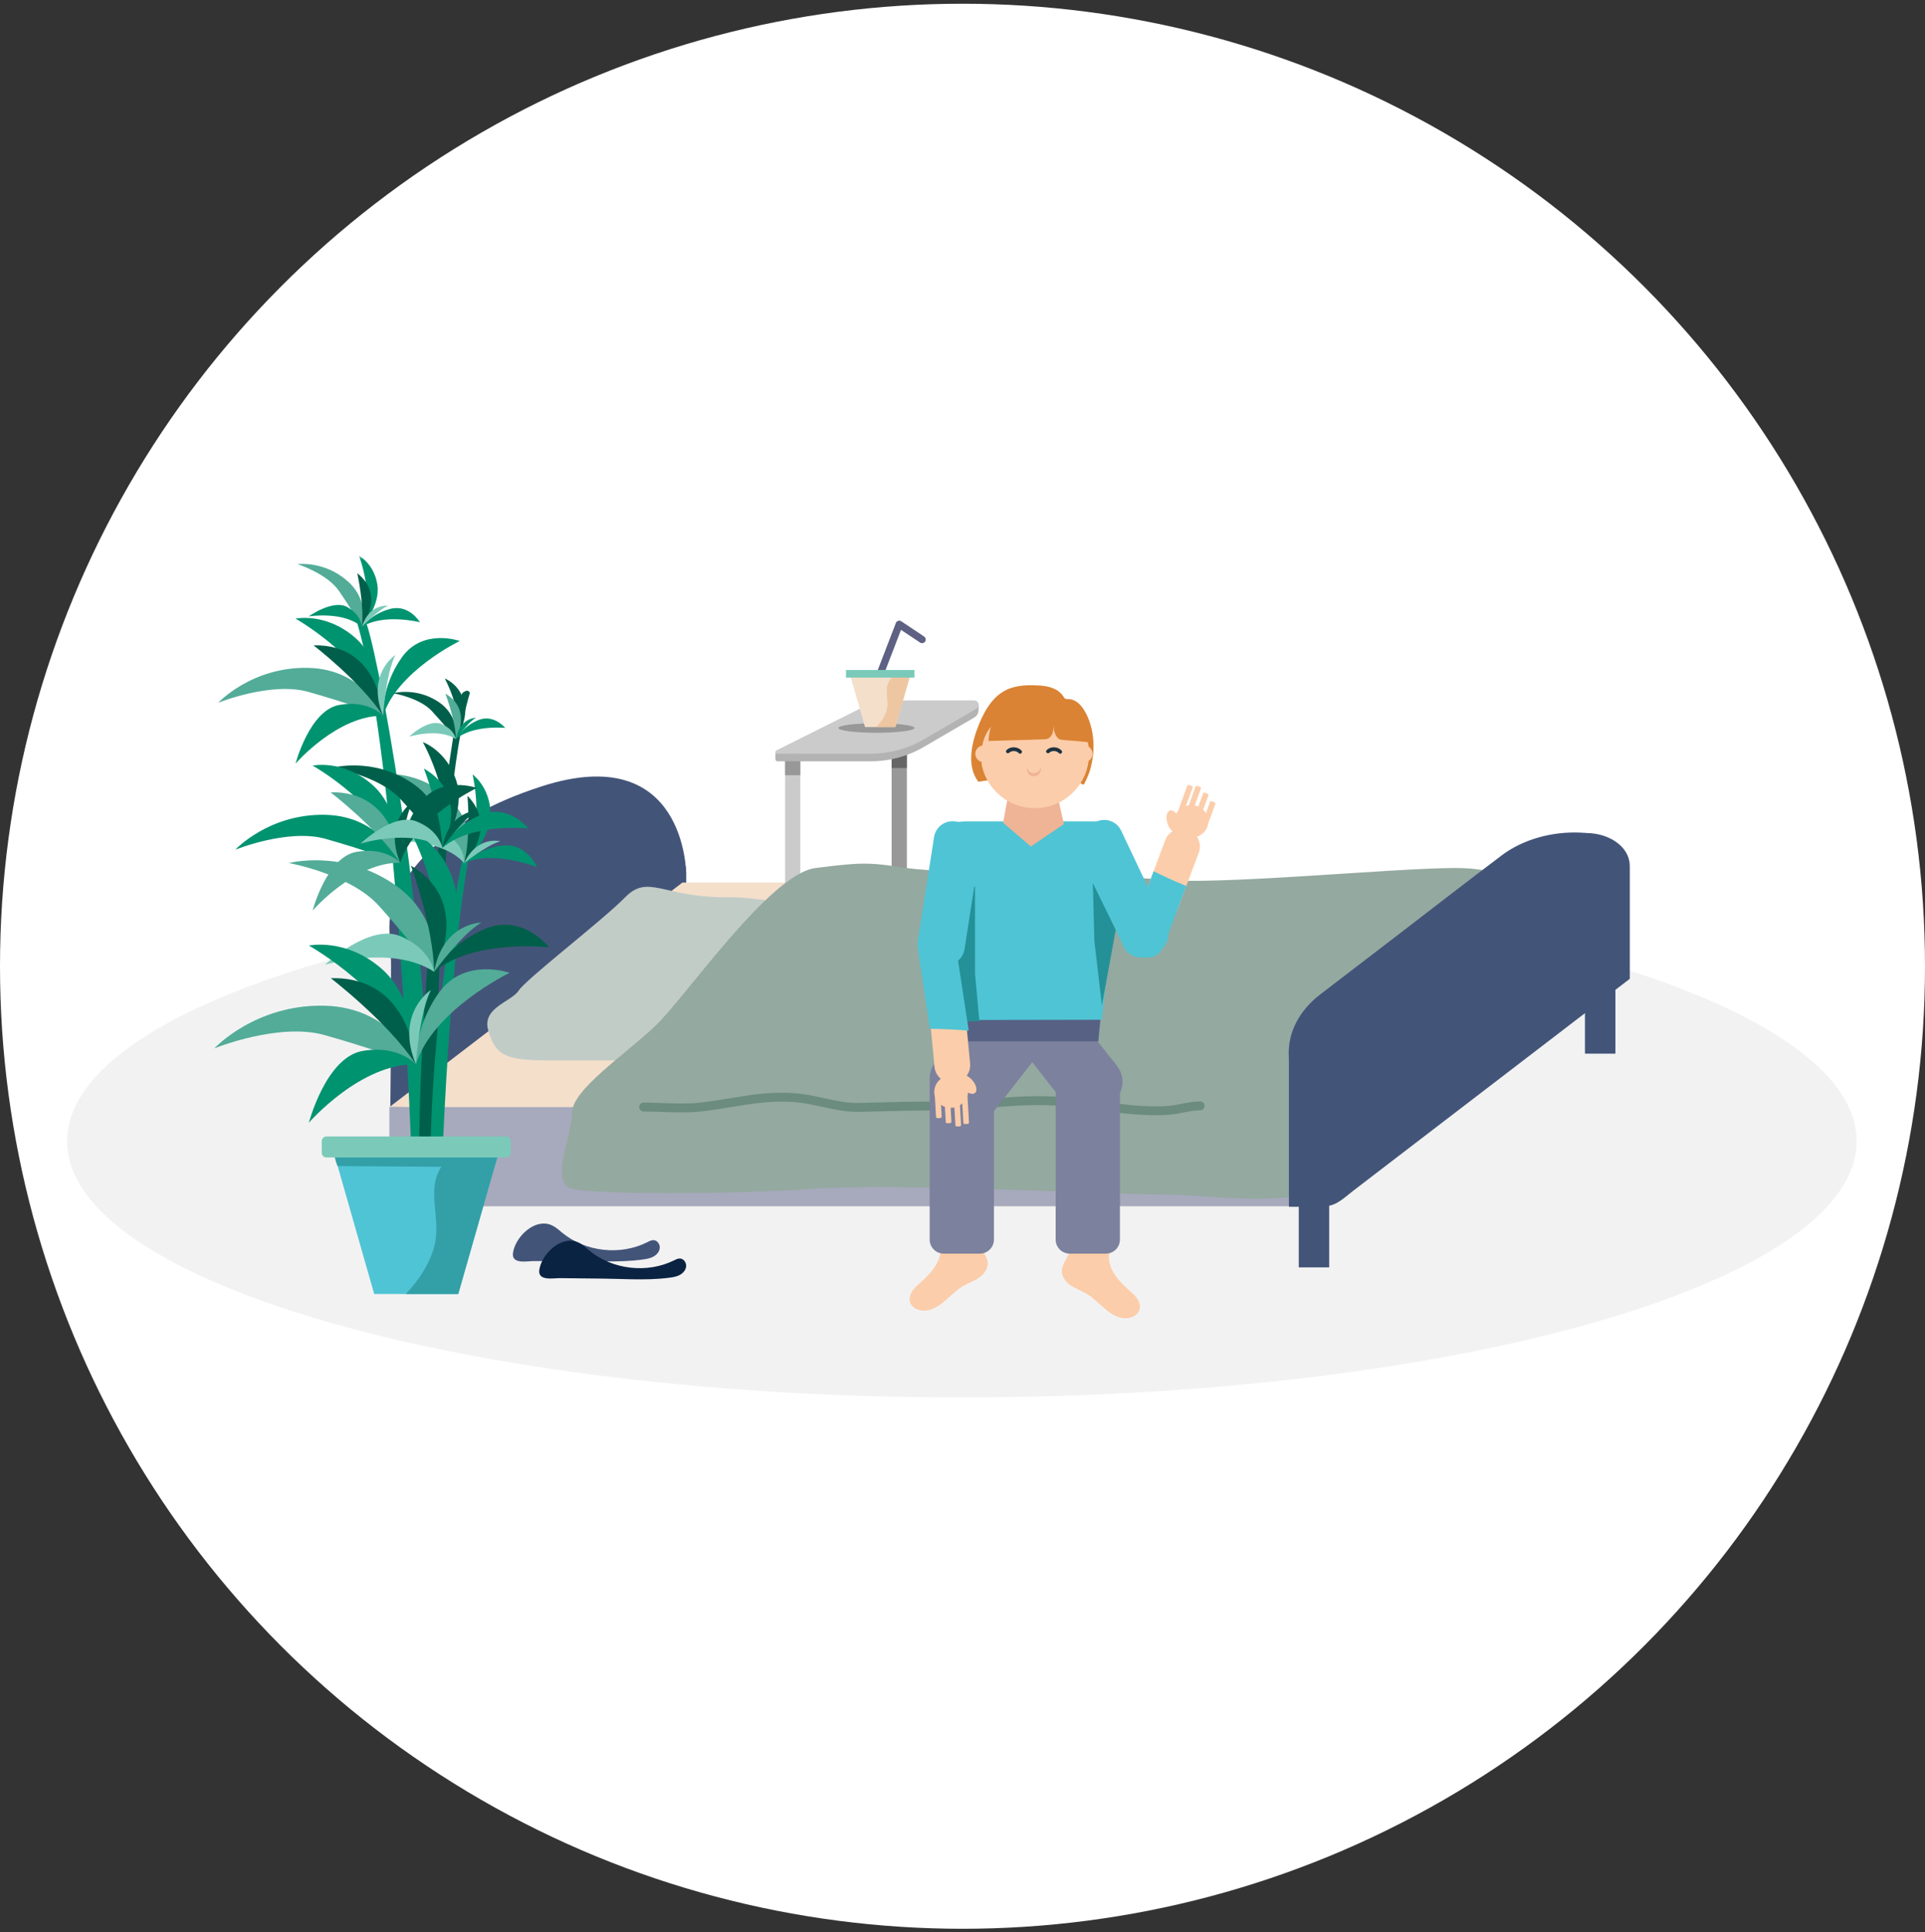 <?xml version="1.0" encoding="UTF-8"?> <svg xmlns="http://www.w3.org/2000/svg" xmlns:xlink="http://www.w3.org/1999/xlink" width="265px" height="266px" viewBox="0 0 265 266"><rect x="0" y="0" width="265" height="266" fill="#333333" stroke="none"/><!-- Generator: Sketch 48.2 (47327) - http://www.bohemiancoding.com/sketch --><title>circel-logeeropcang</title><desc>Created with Sketch.</desc><defs><polygon id="path-1" points="0 115.851 246.352 115.851 246.352 0 0 0"></polygon></defs><g id="Home---Desktop-HD-1200" stroke="none" stroke-width="1" fill="none" fill-rule="evenodd" transform="translate(-1268, -699)"><g id="SOORTEN-RESPIJTZORG" transform="translate(387, 634)"><g id="Group-21" transform="translate(881, 65)"><g id="circel-logeeropcang"><circle id="Oval-Copy-3" fill="#FFFFFF" cx="132.5" cy="133.012" r="132.5"></circle><g id="Page-1" transform="translate(9.238, 76.513)"><path d="M246.352,80.581 C246.352,100.06 191.204,115.851 123.176,115.851 C55.148,115.851 0,100.06 0,80.581 C0,61.101 55.148,45.31 123.176,45.31 C191.204,45.31 246.352,61.101 246.352,80.581 Z" id="Fill-1" fill="#F2F2F2"></path><mask id="mask-2" fill="white"><use xlink:href="#path-1"></use></mask><g id="Clip-4"></g><polygon id="Fill-3" fill="#CBCBCB" mask="url(#mask-2)" points="98.84 46.095 100.935 46.095 100.935 27.238 98.84 27.238"></polygon><polygon id="Fill-5" fill="#989898" mask="url(#mask-2)" points="98.84 30.201 100.935 30.201 100.935 27.238 98.84 27.238"></polygon><polygon id="Fill-6" fill="#989898" mask="url(#mask-2)" points="113.506 43.999 115.601 43.999 115.601 20.952 113.506 20.952"></polygon><polygon id="Fill-7" fill="#666667" mask="url(#mask-2)" points="113.506 29.21 115.601 29.21 115.601 20.951 113.506 20.951"></polygon><path d="M125.325,20.235 C125.192,20.125 124.979,20.123 124.824,20.184 C124.775,20.202 124.736,20.234 124.691,20.254 C124.64,20.277 124.58,20.284 124.528,20.303 C124.339,20.373 124.154,20.454 123.968,20.536 C123.605,20.695 123.238,20.864 122.846,20.938 C122.34,21.034 121.744,20.952 121.229,20.952 L117.644,20.952 L111.862,20.952 L111.411,20.952 C110.225,21.546 109.038,22.139 107.852,22.731 C105.963,23.675 103.847,24.1 101.942,25.075 C101.224,25.443 100.529,26.01 99.797,26.299 C99.032,26.602 98.213,26.515 97.538,27.07 C97.536,27.32 97.353,28.284 97.766,28.285 L110.661,28.285 C113.21,28.285 115.714,27.608 117.917,26.323 C120.226,24.976 122.536,23.63 124.844,22.283 C125.112,22.126 125.332,21.911 125.412,21.604 C125.464,21.406 125.475,21.201 125.475,20.998 C125.474,20.745 125.546,20.418 125.325,20.235" id="Fill-8" fill="#B3B3B3" mask="url(#mask-2)"></path><path d="M97.659,26.78 L111.411,19.905 L124.874,19.905 C125.495,19.905 125.717,20.726 125.18,21.039 L117.917,25.276 C115.714,26.561 113.21,27.238 110.661,27.238 L97.767,27.238 C97.512,27.238 97.431,26.895 97.659,26.78" id="Fill-9" fill="#CBCBCB" mask="url(#mask-2)"></path><path d="M44.555,62.046 C44.567,60.21 44.583,58.373 44.596,56.537 C44.61,54.715 44.364,53.411 44.364,51.004 C44.364,47.665 46.684,43.892 49.254,41.28 C51.325,39.176 53.449,37.186 56.268,35.604 C58.732,34.22 61.712,32.9 65.317,31.737 C85.221,25.315 85.221,43.779 85.221,43.779 L85.221,53.383 C85.221,53.383 44.581,71.949 44.533,71.97 C44.972,71.77 44.533,68.024 44.533,67.502 C44.533,65.683 44.542,63.865 44.555,62.046" id="Fill-10" fill="#435479" mask="url(#mask-2)"></path><path d="M48.879,60.388 L75.082,40.309 C78.824,37.442 85.221,39.472 85.221,43.527 L85.221,59.031 L44.365,89.536 L44.564,68.737 C44.437,65.617 45.999,62.595 48.879,60.388" id="Fill-11" fill="#435479" mask="url(#mask-2)"></path><polygon id="Fill-12" fill="#F4DFCB" mask="url(#mask-2)" points="44.365 75.889 84.7 44.98 197.314 44.98 203.6 44.98 173.48 76.891"></polygon><path d="M102.364,52.633 C102.668,50.6 101.161,48.689 98.657,47.978 C96.819,47.456 94.146,46.99 90.459,46.99 C82.078,46.99 79.984,43.779 76.84,46.99 C73.697,50.2 63.222,58.228 62.174,59.834 C61.126,61.439 56.979,62.209 58.005,65.436 C59.031,68.664 60.079,69.466 66.364,69.466 L79.984,69.466 C85.221,69.466 88.364,71.072 90.459,67.861 C92.554,64.65 101.475,55.772 101.983,54.214 C102.172,53.635 102.293,53.108 102.364,52.633" id="Fill-13" fill="#C2CCC7" mask="url(#mask-2)"></path><polygon id="Fill-14" fill="#A7A9BC" mask="url(#mask-2)" points="44.365 89.536 172.172 89.536 172.172 75.889 44.365 75.889"></polygon><path d="M199.409,46.187 C199.409,46.187 199.409,42.976 191.028,42.976 C182.647,42.976 158.255,45.384 150.546,44.581 C142.839,43.779 120.839,43.779 115.601,42.976 C110.364,42.173 109.316,42.173 103.031,42.976 C96.745,43.779 85.221,60.636 81.031,64.65 C76.84,68.664 69.507,73.48 69.507,76.691 C69.507,79.903 66.364,86.324 69.507,87.127 C72.65,87.93 91.506,87.93 103.031,87.127 C114.554,86.324 143.886,87.93 151.22,87.93 C158.553,87.93 175.314,91.141 178.458,82.31 C181.6,73.48 204.647,60.636 203.599,60.636 C202.552,60.636 199.409,46.187 199.409,46.187" id="Fill-15" fill="#94A9A0" mask="url(#mask-2)"></path><path d="M178.781,59.585 L204.984,39.506 C208.726,36.639 215.123,38.67 215.123,42.724 L215.123,58.228 L175.314,88.733 L174.466,67.934 C174.339,64.814 175.9,61.793 178.781,59.585" id="Fill-16" fill="#435479" mask="url(#mask-2)"></path><path d="M210.682,38.519 C209.979,38.24 209.175,38.146 208.384,38.107 C204.381,37.909 200.36,39.071 197.507,41.222 C192.661,44.874 187.893,48.59 183.087,52.272 C179.556,54.978 176.026,57.683 172.495,60.388 C169.615,62.596 168.054,65.617 168.181,68.737 C168.41,74.359 168.639,79.982 168.869,85.604 C168.905,86.494 169.004,87.384 169.082,88.272 C169.095,88.42 169.128,88.56 169.18,88.703 C169.227,88.829 169.23,88.95 169.266,89.079 C169.298,89.191 169.369,89.3 169.49,89.367 C169.611,89.434 169.766,89.451 169.915,89.465 C170.518,89.523 171.127,89.564 171.735,89.557 C172.534,89.548 173.371,89.606 174.127,89.365 C174.953,89.102 175.595,88.543 176.207,88.061 C179.004,85.855 179.911,82.804 181.65,80.124 C182.55,78.736 183.926,78.12 185.336,77.04 C187.124,75.67 188.911,74.3 190.698,72.931 C196.745,68.297 202.791,63.664 208.837,59.031 C208.838,56.966 208.837,54.901 208.837,52.837 C208.837,49.541 208.397,46.066 210.58,43.081 C211.551,41.754 213.206,39.52 210.682,38.519" id="Fill-17" fill="#435479" mask="url(#mask-2)"></path><polygon id="Fill-18" fill="#435479" mask="url(#mask-2)" points="168.197 89.611 172.172 89.611 172.172 68.049 168.197 68.049"></polygon><path d="M149.863,77.012 C148.834,77.012 147.71,76.954 146.394,76.835 C144.921,76.701 143.443,76.501 142.014,76.309 C140.281,76.075 138.49,75.835 136.716,75.712 C133.822,75.512 130.727,75.604 126.686,76.012 C123.559,76.327 120.912,76.354 118.021,76.357 C115.982,76.358 113.909,76.415 111.904,76.469 C110.927,76.495 109.953,76.522 108.983,76.542 C107.288,76.574 105.58,76.206 103.934,75.847 C102.842,75.608 101.713,75.361 100.629,75.248 C97.355,74.905 94.484,75.379 91.444,75.879 C90.076,76.104 88.662,76.336 87.19,76.495 C85.502,76.676 83.683,76.613 81.925,76.552 C81.035,76.521 80.195,76.492 79.368,76.492 C79.029,76.492 78.756,76.218 78.756,75.88 C78.756,75.543 79.029,75.269 79.368,75.269 C80.215,75.269 81.106,75.3 81.968,75.33 C83.684,75.39 85.46,75.451 87.059,75.279 C88.497,75.125 89.894,74.895 91.245,74.672 C94.369,74.159 97.322,73.674 100.755,74.032 C101.908,74.153 103.07,74.407 104.195,74.652 C105.772,74.996 107.399,75.357 108.957,75.32 C109.925,75.3 110.897,75.273 111.871,75.246 C113.884,75.192 115.966,75.136 118.02,75.134 C120.877,75.132 123.493,75.105 126.563,74.795 C130.675,74.381 133.833,74.287 136.801,74.492 C138.614,74.617 140.425,74.861 142.177,75.097 C143.593,75.288 145.059,75.485 146.505,75.617 C148.531,75.801 150.079,75.837 151.523,75.732 C152.157,75.686 152.772,75.564 153.422,75.435 C154.241,75.272 155.088,75.104 155.969,75.103 L155.969,75.103 C156.307,75.103 156.581,75.377 156.581,75.714 C156.581,76.052 156.307,76.326 155.97,76.326 C155.208,76.327 154.456,76.476 153.661,76.634 C153.002,76.765 152.321,76.899 151.611,76.951 C151.048,76.992 150.472,77.012 149.863,77.012" id="Fill-19" fill="#6B8C7E" mask="url(#mask-2)"></path><polygon id="Fill-20" fill="#435479" mask="url(#mask-2)" points="45.937 97.95 50.127 97.95 50.127 86.427 45.937 86.427"></polygon><polygon id="Fill-21" fill="#435479" mask="url(#mask-2)" points="208.953 68.532 213.143 68.532 213.143 57.008 208.953 57.008"></polygon><polygon id="Fill-22" fill="#435479" mask="url(#mask-2)" points="169.553 97.95 173.743 97.95 173.743 86.427 169.553 86.427"></polygon><path d="M116.649,23.702 C116.649,24.064 114.304,24.357 111.412,24.357 C108.518,24.357 106.173,24.064 106.173,23.702 C106.173,23.341 108.518,23.047 111.412,23.047 C114.304,23.047 116.649,23.341 116.649,23.702" id="Fill-23" fill="#989898" mask="url(#mask-2)"></path><polygon id="Fill-24" fill="#F4DFCB" mask="url(#mask-2)" points="114.03 23.571 109.84 23.571 107.745 16.238 116.125 16.238"></polygon><path d="M113.795,16.238 C113.677,16.526 113.514,16.803 113.312,17.056 C112.294,18.33 113.284,19.816 112.794,21.344 C112.516,22.212 112.019,22.937 111.413,23.571 L114.03,23.571 L116.125,16.238 L113.795,16.238 Z" id="Fill-25" fill="#EEC6A1" mask="url(#mask-2)"></path><polyline id="Stroke-26" stroke="#5E6183" stroke-linecap="round" stroke-linejoin="round" mask="url(#mask-2)" points="111.935 16.238 114.554 9.428 117.697 11.524"></polyline><polygon id="Fill-27" fill="#7BCAB9" mask="url(#mask-2)" points="107.22 16.762 116.649 16.762 116.649 15.715 107.22 15.715"></polygon><path d="M47.481,83.997 C47.481,83.997 45.492,27.789 39.887,9.078 C39.887,9.078 40.068,8.261 41.062,9.078 C42.056,9.895 50.012,49.252 50.012,83.997 L47.481,83.997 Z" id="Fill-28" fill="#009370" mask="url(#mask-2)"></path><path d="M50.651,83.997 C50.651,83.997 50.571,35.15 55.442,18.889 C55.442,18.889 55.285,18.18 54.421,18.889 C53.557,19.598 48.451,53.802 48.451,83.997 L50.651,83.997 Z" id="Fill-29" fill="#005F4A" mask="url(#mask-2)"></path><path d="M51.61,83.997 C51.61,83.997 52.866,48.513 56.405,36.7 C56.405,36.7 56.29,36.185 55.662,36.7 C55.035,37.215 50.012,62.063 50.012,83.997 L51.61,83.997 Z" id="Fill-30" fill="#009370" mask="url(#mask-2)"></path><path d="M54.662,42.307 C54.662,42.307 56.722,38.073 53.227,34.093 C49.732,30.113 45.113,30.091 45.113,30.091 C45.113,30.091 49.932,32.382 51.571,35.614 C53.211,38.846 54.662,42.307 54.662,42.307" id="Fill-31" fill="#52AC98" mask="url(#mask-2)"></path><path d="M54.662,42.307 C54.662,42.307 56.554,40.301 59.91,39.889 C63.266,39.476 64.694,42.85 64.694,42.85 C64.694,42.85 58.635,40.442 54.662,42.307" id="Fill-32" fill="#009370" mask="url(#mask-2)"></path><path d="M54.662,42.307 C54.662,42.307 58.353,39.14 58.285,35.467 C58.217,31.795 55.82,30.095 55.82,30.095 C55.82,30.095 57.608,37.616 54.662,42.307" id="Fill-33" fill="#009370" mask="url(#mask-2)"></path><path d="M54.662,42.307 C54.662,42.307 54.894,40.314 52.642,38.59 C50.39,36.867 45.812,39.288 45.812,39.288 C45.812,39.288 51.861,39.121 54.662,42.307" id="Fill-34" fill="#7BCAB9" mask="url(#mask-2)"></path><path d="M54.662,42.307 C54.662,42.307 59.456,37.513 55.114,33.029 C55.114,33.029 55.606,38.541 54.662,42.307" id="Fill-35" fill="#005F4A" mask="url(#mask-2)"></path><path d="M51.662,40.204 C51.662,40.204 52.654,34.606 47.279,31.14 C41.904,27.674 36.534,29.176 36.534,29.176 C36.534,29.176 42.886,30.244 45.86,33.454 C48.832,36.665 51.662,40.204 51.662,40.204" id="Fill-36" fill="#005F4A" mask="url(#mask-2)"></path><path d="M51.662,40.204 C51.662,40.204 53.196,37.249 56.957,35.659 C60.717,34.07 63.491,37.517 63.491,37.517 C63.491,37.517 55.658,36.724 51.662,40.204" id="Fill-37" fill="#009370" mask="url(#mask-2)"></path><path d="M51.662,40.204 C51.662,40.204 54.9,35.305 53.607,31.063 C52.313,26.821 48.968,25.64 48.968,25.64 C48.968,25.64 53.532,33.782 51.662,40.204" id="Fill-38" fill="#005F4A" mask="url(#mask-2)"></path><path d="M51.662,40.204 C51.662,40.204 55.643,33.051 49.119,29.28 C49.119,29.28 51.513,35.518 51.662,40.204" id="Fill-39" fill="#009370" mask="url(#mask-2)"></path><path d="M51.662,40.204 C51.662,40.204 54.378,36.345 56.448,35.057 C56.448,35.057 52.468,35.145 51.662,40.204" id="Fill-40" fill="#005F4A" mask="url(#mask-2)"></path><path d="M45.854,42.26 C45.854,42.26 43.322,35.828 35.548,35.653 C27.773,35.479 23.162,40.452 23.162,40.452 C23.162,40.452 30.425,37.517 35.548,38.954 C40.67,40.391 45.854,42.26 45.854,42.26" id="Fill-41" fill="#009370" mask="url(#mask-2)"></path><path d="M45.854,42.26 C45.854,42.26 45.564,38.222 48.451,34.183 C51.338,30.146 56.405,31.953 56.405,31.953 C56.405,31.953 47.782,36.112 45.854,42.26" id="Fill-42" fill="#005F4A" mask="url(#mask-2)"></path><path d="M45.854,42.26 C45.854,42.26 46.095,35.124 42.056,31.55 C38.019,27.976 33.799,28.88 33.799,28.88 C33.799,28.88 43.707,34.415 45.854,42.26" id="Fill-43" fill="#009370" mask="url(#mask-2)"></path><path d="M45.854,42.26 C45.854,42.26 43.928,40.03 39.828,40.753 C35.728,41.476 33.799,48.829 33.799,48.829 C33.799,48.829 39.626,42.124 45.854,42.26" id="Fill-44" fill="#52AC98" mask="url(#mask-2)"></path><path d="M45.854,42.26 C45.854,42.26 45.432,32.315 36.27,32.556 C36.27,32.556 42.72,37.498 45.854,42.26" id="Fill-45" fill="#52AC98" mask="url(#mask-2)"></path><path d="M45.854,42.26 C45.854,42.26 46.215,36.534 47.541,33.882 C47.541,33.882 43.473,36.504 45.854,42.26" id="Fill-46" fill="#005F4A" mask="url(#mask-2)"></path><path d="M50.53,57.269 C50.53,57.269 51.953,49.819 44.844,45.1 C37.735,40.38 30.543,42.29 30.543,42.29 C30.543,42.29 39,43.825 42.909,48.162 C46.818,52.498 50.53,57.269 50.53,57.269" id="Fill-47" fill="#52AC98" mask="url(#mask-2)"></path><path d="M50.53,57.269 C50.53,57.269 52.629,53.355 57.674,51.301 C62.719,49.248 66.359,53.896 66.359,53.896 C66.359,53.896 55.923,52.698 50.53,57.269" id="Fill-48" fill="#005F4A" mask="url(#mask-2)"></path><path d="M50.53,57.269 C50.53,57.269 54.937,50.793 53.287,45.11 C51.637,39.427 47.194,37.792 47.194,37.792 C47.194,37.792 53.139,48.736 50.53,57.269" id="Fill-49" fill="#009370" mask="url(#mask-2)"></path><path d="M50.53,57.269 C50.53,57.269 50.052,54.072 45.825,52.339 C41.599,50.607 35.499,56.296 35.499,56.296 C35.499,56.296 44.835,53.493 50.53,57.269" id="Fill-50" fill="#7BCAB9" mask="url(#mask-2)"></path><path d="M50.53,57.269 C50.53,57.269 55.969,47.798 47.331,42.651 C47.331,42.651 50.415,51.016 50.53,57.269" id="Fill-51" fill="#005F4A" mask="url(#mask-2)"></path><path d="M50.53,57.269 C50.53,57.269 54.222,52.17 57.007,50.488 C57.007,50.488 51.697,50.535 50.53,57.269" id="Fill-52" fill="#52AC98" mask="url(#mask-2)"></path><path d="M43.503,22.03 C43.503,22.03 40.971,15.598 33.197,15.424 C25.422,15.249 20.812,20.222 20.812,20.222 C20.812,20.222 28.074,17.287 33.197,18.724 C38.32,20.162 43.503,22.03 43.503,22.03" id="Fill-53" fill="#52AC98" mask="url(#mask-2)"></path><path d="M43.503,22.03 C43.503,22.03 43.213,17.992 46.101,13.954 C48.988,9.916 54.054,11.724 54.054,11.724 C54.054,11.724 45.431,15.882 43.503,22.03" id="Fill-54" fill="#009370" mask="url(#mask-2)"></path><path d="M43.503,22.03 C43.503,22.03 43.744,14.894 39.706,11.32 C35.668,7.746 31.449,8.65 31.449,8.65 C31.449,8.65 41.357,14.186 43.503,22.03" id="Fill-55" fill="#009370" mask="url(#mask-2)"></path><path d="M43.503,22.03 C43.503,22.03 41.577,19.8 37.478,20.523 C33.378,21.246 31.449,28.599 31.449,28.599 C31.449,28.599 37.276,21.894 43.503,22.03" id="Fill-56" fill="#009370" mask="url(#mask-2)"></path><path d="M43.503,22.03 C43.503,22.03 43.082,12.085 33.92,12.326 C33.92,12.326 40.369,17.268 43.503,22.03" id="Fill-57" fill="#005F4A" mask="url(#mask-2)"></path><path d="M40.578,9.786 C40.578,9.786 41.755,6.216 38.564,3.441 C35.373,0.665 31.716,1.142 31.716,1.142 C31.716,1.142 35.774,2.439 37.417,4.821 C39.06,7.203 40.578,9.786 40.578,9.786" id="Fill-58" fill="#52AC98" mask="url(#mask-2)"></path><path d="M40.578,9.786 C40.578,9.786 41.861,7.997 44.472,7.311 C47.083,6.626 48.573,9.143 48.573,9.143 C48.573,9.143 43.521,7.885 40.578,9.786" id="Fill-59" fill="#009370" mask="url(#mask-2)"></path><path d="M40.578,9.786 C40.578,9.786 43.159,6.885 42.713,3.987 C42.267,1.088 40.188,0 40.188,0 C40.188,0 42.407,5.759 40.578,9.786" id="Fill-60" fill="#009370" mask="url(#mask-2)"></path><path d="M40.578,9.786 C40.578,9.786 40.548,8.184 38.581,7.061 C36.616,5.938 33.253,8.343 33.253,8.343 C33.253,8.343 38.021,7.565 40.578,9.786" id="Fill-61" fill="#009370" mask="url(#mask-2)"></path><path d="M40.578,9.786 C40.578,9.786 43.858,5.481 39.943,2.397 C39.943,2.397 40.922,6.705 40.578,9.786" id="Fill-62" fill="#005F4A" mask="url(#mask-2)"></path><path d="M48.016,70.006 C48.016,70.006 44.922,62.143 35.417,61.93 C25.913,61.717 20.276,67.795 20.276,67.795 C20.276,67.795 29.154,64.208 35.417,65.965 C41.68,67.722 48.016,70.006 48.016,70.006" id="Fill-63" fill="#52AC98" mask="url(#mask-2)"></path><path d="M48.016,70.006 C48.016,70.006 47.662,65.069 51.191,60.133 C54.721,55.196 60.914,57.407 60.914,57.407 C60.914,57.407 50.374,62.491 48.016,70.006" id="Fill-64" fill="#52AC98" mask="url(#mask-2)"></path><path d="M48.016,70.006 C48.016,70.006 48.311,61.283 43.374,56.914 C38.438,52.544 33.281,53.65 33.281,53.65 C33.281,53.65 45.393,60.417 48.016,70.006" id="Fill-65" fill="#009370" mask="url(#mask-2)"></path><path d="M48.016,70.006 C48.016,70.006 45.661,67.28 40.65,68.164 C35.638,69.048 33.281,78.036 33.281,78.036 C33.281,78.036 40.404,69.84 48.016,70.006" id="Fill-66" fill="#009370" mask="url(#mask-2)"></path><path d="M48.016,70.006 C48.016,70.006 47.5,57.849 36.301,58.144 C36.301,58.144 44.184,64.185 48.016,70.006" id="Fill-67" fill="#005F4A" mask="url(#mask-2)"></path><path d="M53.532,25.231 C53.532,25.231 54.101,22.025 51.022,20.039 C47.943,18.054 44.867,18.914 44.867,18.914 C44.867,18.914 48.505,19.526 50.209,21.365 C51.912,23.204 53.532,25.231 53.532,25.231" id="Fill-68" fill="#005F4A" mask="url(#mask-2)"></path><path d="M53.532,25.231 C53.532,25.231 54.411,23.538 56.566,22.628 C58.719,21.718 60.309,23.692 60.309,23.692 C60.309,23.692 55.822,23.238 53.532,25.231" id="Fill-69" fill="#009370" mask="url(#mask-2)"></path><path d="M53.532,25.231 C53.532,25.231 55.387,22.425 54.646,19.995 C53.905,17.565 51.989,16.889 51.989,16.889 C51.989,16.889 54.603,21.553 53.532,25.231" id="Fill-70" fill="#005F4A" mask="url(#mask-2)"></path><path d="M54.662,42.307 C54.662,42.307 57.701,39.85 59.642,39.293 C59.642,39.293 56.453,38.461 54.662,42.307" id="Fill-71" fill="#7BCAB9" mask="url(#mask-2)"></path><path d="M51.662,40.204 C51.662,40.204 51.271,37.812 48.086,36.556 C44.901,35.3 40.387,39.624 40.387,39.624 C40.387,39.624 47.356,37.431 51.662,40.204" id="Fill-72" fill="#7BCAB9" mask="url(#mask-2)"></path><path d="M43.503,22.03 C43.503,22.03 43.865,16.304 45.191,13.652 C45.191,13.652 41.122,16.274 43.503,22.03" id="Fill-73" fill="#7BCAB9" mask="url(#mask-2)"></path><path d="M40.578,9.786 C40.578,9.786 42.72,7.517 44.196,6.869 C44.196,6.869 41.583,6.551 40.578,9.786" id="Fill-74" fill="#7BCAB9" mask="url(#mask-2)"></path><path d="M48.016,70.006 C48.016,70.006 48.458,63.007 50.079,59.765 C50.079,59.765 45.106,62.969 48.016,70.006" id="Fill-75" fill="#7BCAB9" mask="url(#mask-2)"></path><path d="M53.532,25.231 C53.532,25.231 53.309,23.861 51.484,23.142 C49.66,22.422 47.074,24.9 47.074,24.9 C47.074,24.9 51.066,23.643 53.532,25.231" id="Fill-76" fill="#7BCAB9" mask="url(#mask-2)"></path><path d="M53.532,25.231 C53.532,25.231 55.813,21.134 52.075,18.974 C52.075,18.974 53.447,22.547 53.532,25.231" id="Fill-77" fill="#52AC98" mask="url(#mask-2)"></path><path d="M53.532,25.231 C53.532,25.231 55.089,23.021 56.274,22.283 C56.274,22.283 53.995,22.333 53.532,25.231" id="Fill-78" fill="#009370" mask="url(#mask-2)"></path><polygon id="Fill-79" fill="#4FC4D5" mask="url(#mask-2)" points="53.844 101.617 42.278 101.617 36.495 81.377 59.627 81.377"></polygon><path d="M53.195,81.377 C52.869,82.171 52.421,82.936 51.863,83.635 C49.054,87.152 51.785,91.253 50.433,95.469 C49.664,97.867 48.292,99.865 46.622,101.617 L53.844,101.617 L59.627,81.377 L53.195,81.377 Z" id="Fill-80" fill="#339FA7" mask="url(#mask-2)"></path><path d="M59.325,82.388 C59.41,82.01 59.506,81.645 59.621,81.286 L36.541,81.286 L36.541,81.604 C36.821,82.393 36.88,83.24 37.231,84.002 L58.818,84.161 C58.965,83.564 59.19,82.991 59.325,82.388" id="Fill-81" fill="#339FA7" mask="url(#mask-2)"></path><path d="M60.421,82.822 L35.701,82.822 C35.342,82.822 35.05,82.53 35.05,82.17 L35.05,80.583 C35.05,80.223 35.342,79.931 35.701,79.931 L60.421,79.931 C60.781,79.931 61.072,80.223 61.072,80.583 L61.072,82.17 C61.072,82.53 60.781,82.822 60.421,82.822" id="Fill-82" fill="#7BCAB9" mask="url(#mask-2)"></path><path d="M126.185,98.776 C127.332,97.32 126.414,96.471 125.823,95.148 C125.362,94.114 125.342,92.895 125.232,91.826 C125.213,91.644 125.188,91.448 125.066,91.312 C124.86,91.082 124.494,91.129 124.194,91.195 C123.491,91.35 122.788,91.504 122.085,91.659 C121.305,91.83 120.417,92.084 120.085,92.811 C119.773,93.495 120.097,94.28 120.207,95.025 C120.525,97.196 118.664,99.029 117.16,100.328 C116.469,100.924 115.802,101.775 116.021,102.661 C116.264,103.648 117.508,104.067 118.503,103.86 C120.457,103.452 121.658,101.497 123.384,100.494 C124.338,99.939 125.502,99.644 126.185,98.776" id="Fill-83" fill="#FCCDAA" mask="url(#mask-2)"></path><path d="M137.478,99.823 C136.331,98.368 137.249,97.518 137.84,96.195 C138.301,95.161 138.322,93.942 138.432,92.874 C138.45,92.692 138.475,92.496 138.597,92.359 C138.803,92.13 139.169,92.177 139.47,92.243 C140.173,92.397 140.875,92.552 141.578,92.706 C142.358,92.878 143.246,93.132 143.578,93.859 C143.89,94.543 143.566,95.328 143.456,96.073 C143.139,98.243 144.999,100.077 146.503,101.375 C147.194,101.972 147.861,102.822 147.643,103.709 C147.399,104.696 146.155,105.115 145.16,104.908 C143.206,104.5 142.005,102.544 140.279,101.541 C139.325,100.986 138.161,100.692 137.478,99.823" id="Fill-84" fill="#FCCDAA" mask="url(#mask-2)"></path><path d="M127.322,76.775 L120.362,71.313 L126.712,63.222 C127.545,62.16 129.083,61.975 130.145,62.808 L133.257,65.25 C134.319,66.084 134.505,67.621 133.671,68.683 L127.322,76.775 Z" id="Fill-85" fill="#7C819D" mask="url(#mask-2)"></path><path d="M137.324,64.185 L133.407,67.259 C132.567,67.918 132.421,69.134 133.08,69.974 L137.584,75.714 C138.778,77.234 140.978,77.5 142.499,76.306 L143.95,75.167 C145.471,73.974 145.737,71.773 144.543,70.252 L140.039,64.513 C139.379,63.673 138.164,63.526 137.324,64.185" id="Fill-86" fill="#7C819D" mask="url(#mask-2)"></path><polygon id="Fill-87" fill="#566184" mask="url(#mask-2)" points="141.958 66.837 122.935 66.837 122.935 57.618 142.839 57.618"></polygon><path d="M125.657,96.059 L120.678,96.059 C119.61,96.059 118.744,95.193 118.744,94.125 L118.744,71.914 C118.744,69.982 120.312,68.414 122.245,68.414 L124.09,68.414 C126.024,68.414 127.59,69.982 127.59,71.914 L127.59,94.125 C127.59,95.193 126.725,96.059 125.657,96.059" id="Fill-88" fill="#7C819D" mask="url(#mask-2)"></path><path d="M143,96.059 L138.021,96.059 C136.953,96.059 136.087,95.193 136.087,94.125 L136.087,71.914 C136.087,69.982 137.655,68.414 139.589,68.414 L141.434,68.414 C143.367,68.414 144.934,69.982 144.934,71.914 L144.934,94.125 C144.934,95.193 144.068,96.059 143,96.059" id="Fill-89" fill="#7C819D" mask="url(#mask-2)"></path><path d="M154.345,37.703 C153.071,37.226 151.652,37.87 151.174,39.144 L148.502,46.266 C149.941,47.138 151.379,48.007 152.743,48.983 L155.785,40.874 C156.263,39.6 155.617,38.181 154.345,37.703" id="Fill-90" fill="#FCCDAA" mask="url(#mask-2)"></path><path d="M149.572,43.414 L146.352,52.001 C145.874,53.273 146.519,54.693 147.792,55.17 C149.066,55.648 150.484,55.003 150.962,53.73 L154.069,45.447 C152.545,44.829 151.044,44.153 149.572,43.414" id="Fill-91" fill="#4FC4D5" mask="url(#mask-2)"></path><path d="M151.745,35.087 C152.178,34.869 152.782,35.356 153.092,36.177 C153.403,36.997 153.303,37.838 152.87,38.057 C152.436,38.275 151.833,37.788 151.522,36.968 C151.212,36.147 151.311,35.306 151.745,35.087" id="Fill-92" fill="#FCCDAA" mask="url(#mask-2)"></path><path d="M157.098,36.554 C157.098,37.792 156.049,38.795 154.755,38.795 C153.462,38.795 152.412,37.792 152.412,36.554 C152.412,35.316 153.462,34.313 154.755,34.313 C156.049,34.313 157.098,35.316 157.098,36.554" id="Fill-93" fill="#FCCDAA" mask="url(#mask-2)"></path><path d="M153.364,35.663 L152.984,35.523 C152.887,35.488 152.837,35.38 152.873,35.283 L154.206,31.657 C154.242,31.561 154.349,31.511 154.446,31.547 L154.826,31.686 C154.923,31.722 154.973,31.829 154.937,31.926 L153.605,35.552 C153.569,35.649 153.461,35.698 153.364,35.663" id="Fill-94" fill="#FCCDAA" mask="url(#mask-2)"></path><path d="M154.35,36.201 L153.97,36.061 C153.873,36.025 153.823,35.918 153.859,35.82 L155.342,31.785 C155.378,31.687 155.485,31.638 155.582,31.673 L155.963,31.813 C156.059,31.849 156.109,31.956 156.073,32.053 L154.59,36.089 C154.554,36.186 154.447,36.236 154.35,36.201" id="Fill-95" fill="#FCCDAA" mask="url(#mask-2)"></path><path d="M155.658,36.405 L155.278,36.265 C155.181,36.229 155.131,36.122 155.166,36.025 L156.382,32.72 C156.417,32.623 156.525,32.573 156.621,32.609 L157.002,32.749 C157.098,32.784 157.148,32.892 157.113,32.989 L155.898,36.293 C155.862,36.391 155.755,36.44 155.658,36.405" id="Fill-96" fill="#FCCDAA" mask="url(#mask-2)"></path><path d="M156.787,37.096 L156.407,36.956 C156.31,36.921 156.26,36.813 156.295,36.717 L157.331,33.899 C157.367,33.802 157.475,33.753 157.571,33.788 L157.951,33.927 C158.048,33.963 158.099,34.071 158.063,34.168 L157.027,36.985 C156.992,37.082 156.884,37.132 156.787,37.096" id="Fill-97" fill="#FCCDAA" mask="url(#mask-2)"></path><path d="M142.453,63.867 L122.258,63.903 L120.248,39.372 C120.123,37.844 121.732,36.553 123.761,36.553 L141.537,36.553 C143.567,36.553 145.176,37.844 145.05,39.372 L142.453,63.867 Z" id="Fill-98" fill="#4FC4D5" mask="url(#mask-2)"></path><path d="M150.126,54.464 L148.897,55.046 C147.609,55.656 146.071,55.106 145.46,53.818 L139.21,40.62 C138.6,39.333 139.149,37.794 140.437,37.184 L141.666,36.602 C142.954,35.993 144.492,36.543 145.102,37.83 L151.353,51.027 C151.963,52.315 151.413,53.854 150.126,54.464" id="Fill-99" fill="#4FC4D5" mask="url(#mask-2)"></path><path d="M136.132,31.826 C136.131,32.254 137.224,36.923 137.224,36.923 L132.674,40.017 L128.851,36.741 L129.761,31.826 L136.132,31.826 Z" id="Fill-100" fill="#EFB395" mask="url(#mask-2)"></path><path d="M125.588,64.078 L124.989,57.586 L124.989,45.48 L122.395,48.074 C121.471,53.794 121.448,52.295 121.346,58.09 C121.311,60.106 121.524,62.097 121.824,64.078 L125.588,64.078 Z" id="Fill-101" fill="#249198" mask="url(#mask-2)"></path><path d="M141.236,27.38 C141.401,25.815 141.241,24.168 140.7,22.685 C140.262,21.485 139.324,19.74 137.855,19.725 C137.695,19.724 137.522,19.738 137.386,19.654 C137.277,19.587 137.212,19.469 137.144,19.36 C136.487,18.319 135.206,17.956 134.05,17.866 C132.68,17.76 131.275,17.768 129.967,18.188 C127.678,18.923 126.398,21.079 125.532,23.194 C124.566,25.55 123.734,28.896 125.447,31.103 C128.234,30.64 131.059,30.402 133.884,30.391 C135.942,30.384 138.082,30.519 139.889,31.504 C140.036,31.583 140.705,29.874 140.76,29.693 C140.989,28.938 141.153,28.164 141.236,27.38" id="Fill-102" fill="#DA8334" mask="url(#mask-2)"></path><path d="M140.683,27.275 C140.683,31.397 137.341,34.738 133.22,34.738 C129.098,34.738 125.756,31.397 125.756,27.275 C125.756,23.153 129.098,19.812 133.22,19.812 C137.341,19.812 140.683,23.153 140.683,27.275" id="Fill-103" fill="#FCCDAA" mask="url(#mask-2)"></path><path d="M131.189,27.238 C131.12,27.238 131.049,27.21 130.999,27.153 C130.845,26.984 130.608,26.881 130.351,26.873 C130.078,26.87 129.85,26.949 129.686,27.107 C129.581,27.205 129.419,27.2 129.322,27.098 C129.224,26.995 129.228,26.832 129.33,26.734 C129.595,26.481 129.974,26.341 130.369,26.359 C130.764,26.372 131.132,26.536 131.38,26.807 C131.475,26.912 131.468,27.074 131.363,27.17 C131.313,27.216 131.252,27.238 131.189,27.238" id="Fill-104" fill="#1E3241" mask="url(#mask-2)"></path><path d="M136.714,27.238 C136.645,27.238 136.574,27.21 136.523,27.153 C136.369,26.984 136.132,26.881 135.875,26.873 C135.59,26.87 135.376,26.949 135.211,27.107 C135.105,27.205 134.944,27.2 134.846,27.098 C134.748,26.995 134.752,26.832 134.854,26.734 C135.12,26.481 135.5,26.341 135.893,26.359 C136.288,26.372 136.656,26.536 136.904,26.807 C136.999,26.912 136.992,27.074 136.887,27.17 C136.837,27.216 136.776,27.238 136.714,27.238" id="Fill-105" fill="#1E3241" mask="url(#mask-2)"></path><path d="M131.728,19.046 C130.01,19.05 128.65,19.496 127.418,20.72 C126.575,21.557 126.003,22.622 125.624,23.74 C125.359,24.523 125.421,25.399 125.099,26.166 C124.878,26.696 124.311,29.375 125.512,29.453 C126.051,29.488 125.826,28.12 125.831,27.737 C125.855,26.109 126.157,24.804 127.183,23.5 C127.001,24.15 126.882,24.819 126.83,25.493 C129.351,25.416 131.873,25.341 134.394,25.264 C134.582,25.259 134.773,25.252 134.95,25.19 C135.309,25.065 135.561,24.723 135.674,24.359 C135.789,23.996 135.788,23.608 135.785,23.227 C135.785,23.891 136.003,25.046 136.717,25.29 C137.017,25.394 140.811,25.584 140.785,25.735 C140.969,24.652 140.43,24.036 140.038,23.1 C139.665,22.21 139.153,21.364 138.427,20.716 C137.547,19.933 136.408,19.487 135.25,19.268 C134.092,19.049 132.906,19.044 131.728,19.046" id="Fill-106" fill="#DA8334" mask="url(#mask-2)"></path><path d="M125.049,73.876 C124.739,74.249 123.992,74.042 123.38,73.414 C122.768,72.785 122.524,71.973 122.835,71.6 C123.146,71.228 123.893,71.434 124.504,72.063 C125.116,72.692 125.36,73.503 125.049,73.876" id="Fill-107" fill="#FCCDAA" mask="url(#mask-2)"></path><path d="M119.555,74.663 C119.061,73.528 119.624,72.19 120.811,71.674 C121.999,71.159 123.361,71.662 123.853,72.797 C124.346,73.933 123.783,75.271 122.596,75.786 C121.409,76.301 120.047,75.798 119.555,74.663" id="Fill-108" fill="#FCCDAA" mask="url(#mask-2)"></path><path d="M123.335,73.993 L123.739,73.97 C123.842,73.964 123.931,74.043 123.936,74.146 L124.158,78.003 C124.164,78.106 124.085,78.194 123.982,78.2 L123.577,78.223 C123.475,78.229 123.386,78.15 123.38,78.047 L123.159,74.191 C123.152,74.087 123.231,73.999 123.335,73.993" id="Fill-109" fill="#FCCDAA" mask="url(#mask-2)"></path><path d="M122.216,73.893 L122.621,73.87 C122.724,73.863 122.812,73.942 122.818,74.046 L123.065,78.339 C123.07,78.441 122.992,78.53 122.889,78.536 L122.484,78.559 C122.382,78.565 122.293,78.486 122.287,78.383 L122.04,74.09 C122.035,73.987 122.113,73.899 122.216,73.893" id="Fill-110" fill="#FCCDAA" mask="url(#mask-2)"></path><path d="M120.935,74.226 L121.339,74.203 C121.443,74.197 121.531,74.276 121.537,74.379 L121.739,77.895 C121.745,77.997 121.666,78.086 121.563,78.092 L121.158,78.115 C121.055,78.121 120.967,78.042 120.961,77.939 L120.759,74.424 C120.753,74.32 120.832,74.232 120.935,74.226" id="Fill-111" fill="#FCCDAA" mask="url(#mask-2)"></path><path d="M119.624,74.041 L120.029,74.018 C120.132,74.013 120.22,74.091 120.226,74.194 L120.398,77.191 C120.403,77.294 120.325,77.383 120.222,77.388 L119.817,77.411 C119.714,77.418 119.626,77.339 119.62,77.236 L119.448,74.239 C119.442,74.136 119.521,74.048 119.624,74.041" id="Fill-112" fill="#FCCDAA" mask="url(#mask-2)"></path><path d="M120.594,56.304 L119.251,56.095 C117.843,55.875 116.879,54.556 117.099,53.148 L119.346,38.719 C119.564,37.311 120.884,36.348 122.292,36.567 L123.636,36.776 C125.044,36.996 126.007,38.315 125.788,39.723 L123.54,54.152 C123.322,55.559 122.002,56.523 120.594,56.304" id="Fill-113" fill="#4FC4D5" mask="url(#mask-2)"></path><path d="M123.824,64.755 C122.168,64.576 120.507,64.462 118.844,64.395 L119.406,70.34 C119.534,71.694 120.736,72.687 122.089,72.559 C123.443,72.431 124.437,71.23 124.308,69.876 L123.824,64.755 Z" id="Fill-114" fill="#FCCDAA" mask="url(#mask-2)"></path><path d="M124.124,65.368 L122.489,54.683 C122.251,53.103 120.71,51.858 119.316,51.902 C117.921,51.946 116.983,53.261 117.221,54.84 L118.77,65.117 C120.465,65.113 122.413,65.217 124.124,65.368" id="Fill-115" fill="#4FC4D5" mask="url(#mask-2)"></path><polygon id="Fill-116" fill="#249198" mask="url(#mask-2)" points="144.358 51.491 141.202 45.047 141.418 53.046 142.453 61.886"></polygon><path d="M134.069,29.375 C134.069,29.912 133.633,30.347 133.095,30.347 C132.558,30.347 132.123,29.912 132.123,29.375 C132.123,28.837 132.558,28.402 133.095,28.402 C133.633,28.402 134.069,28.837 134.069,29.375" id="Fill-117" fill="#EFB395" mask="url(#mask-2)"></path><path d="M134.069,28.942 C134.069,29.48 133.633,29.915 133.095,29.915 C132.558,29.915 132.123,29.48 132.123,28.942 C132.123,28.405 132.558,27.97 133.095,27.97 C133.633,27.97 134.069,28.405 134.069,28.942" id="Fill-118" fill="#FCCDAA" mask="url(#mask-2)"></path><path d="M127.326,27.254 C127.326,27.888 126.812,28.402 126.178,28.402 C125.544,28.402 125.029,27.888 125.029,27.254 C125.029,26.619 125.544,26.105 126.178,26.105 C126.812,26.105 127.326,26.619 127.326,27.254" id="Fill-119" fill="#FCCDAA" mask="url(#mask-2)"></path><path d="M141.162,27.254 C141.162,27.888 140.648,28.402 140.013,28.402 C139.379,28.402 138.865,27.888 138.865,27.254 C138.865,26.619 139.379,26.105 140.013,26.105 C140.648,26.105 141.162,26.619 141.162,27.254" id="Fill-120" fill="#FCCDAA" mask="url(#mask-2)"></path><path d="M74.088,97.133 C75.826,97.145 77.562,97.105 79.295,96.862 C79.795,96.791 80.305,96.7 80.745,96.452 C81.185,96.204 81.55,95.769 81.587,95.265 C81.623,94.761 81.244,94.224 80.74,94.2 C80.443,94.186 80.166,94.336 79.902,94.47 C76.203,96.347 71.421,95.836 68.203,93.22 C67.746,92.848 67.31,92.433 66.779,92.178 C65.162,91.404 63.405,92.464 62.407,93.736 C61.899,94.382 61.492,95.163 61.381,95.985 C61.169,97.557 63.348,97.085 64.239,97.085 C66.19,97.086 68.141,97.085 70.092,97.085 C71.424,97.085 72.756,97.124 74.088,97.133" id="Fill-121" fill="#435479" mask="url(#mask-2)"></path><path d="M77.699,99.589 C79.437,99.62 81.174,99.6 82.908,99.375 C83.41,99.31 83.92,99.225 84.363,98.982 C84.806,98.738 85.176,98.307 85.218,97.804 C85.26,97.3 84.888,96.759 84.383,96.73 C84.086,96.712 83.808,96.859 83.542,96.991 C79.824,98.826 75.047,98.263 71.858,95.61 C71.404,95.233 70.975,94.813 70.445,94.553 C68.838,93.761 67.068,94.802 66.056,96.062 C65.541,96.702 65.126,97.479 65.005,98.3 C64.776,99.869 66.96,99.422 67.852,99.432 C69.802,99.454 71.753,99.475 73.704,99.497 C75.037,99.512 76.368,99.565 77.699,99.589" id="Fill-122" fill="#0B2343" mask="url(#mask-2)"></path></g></g></g></g></g></svg> 